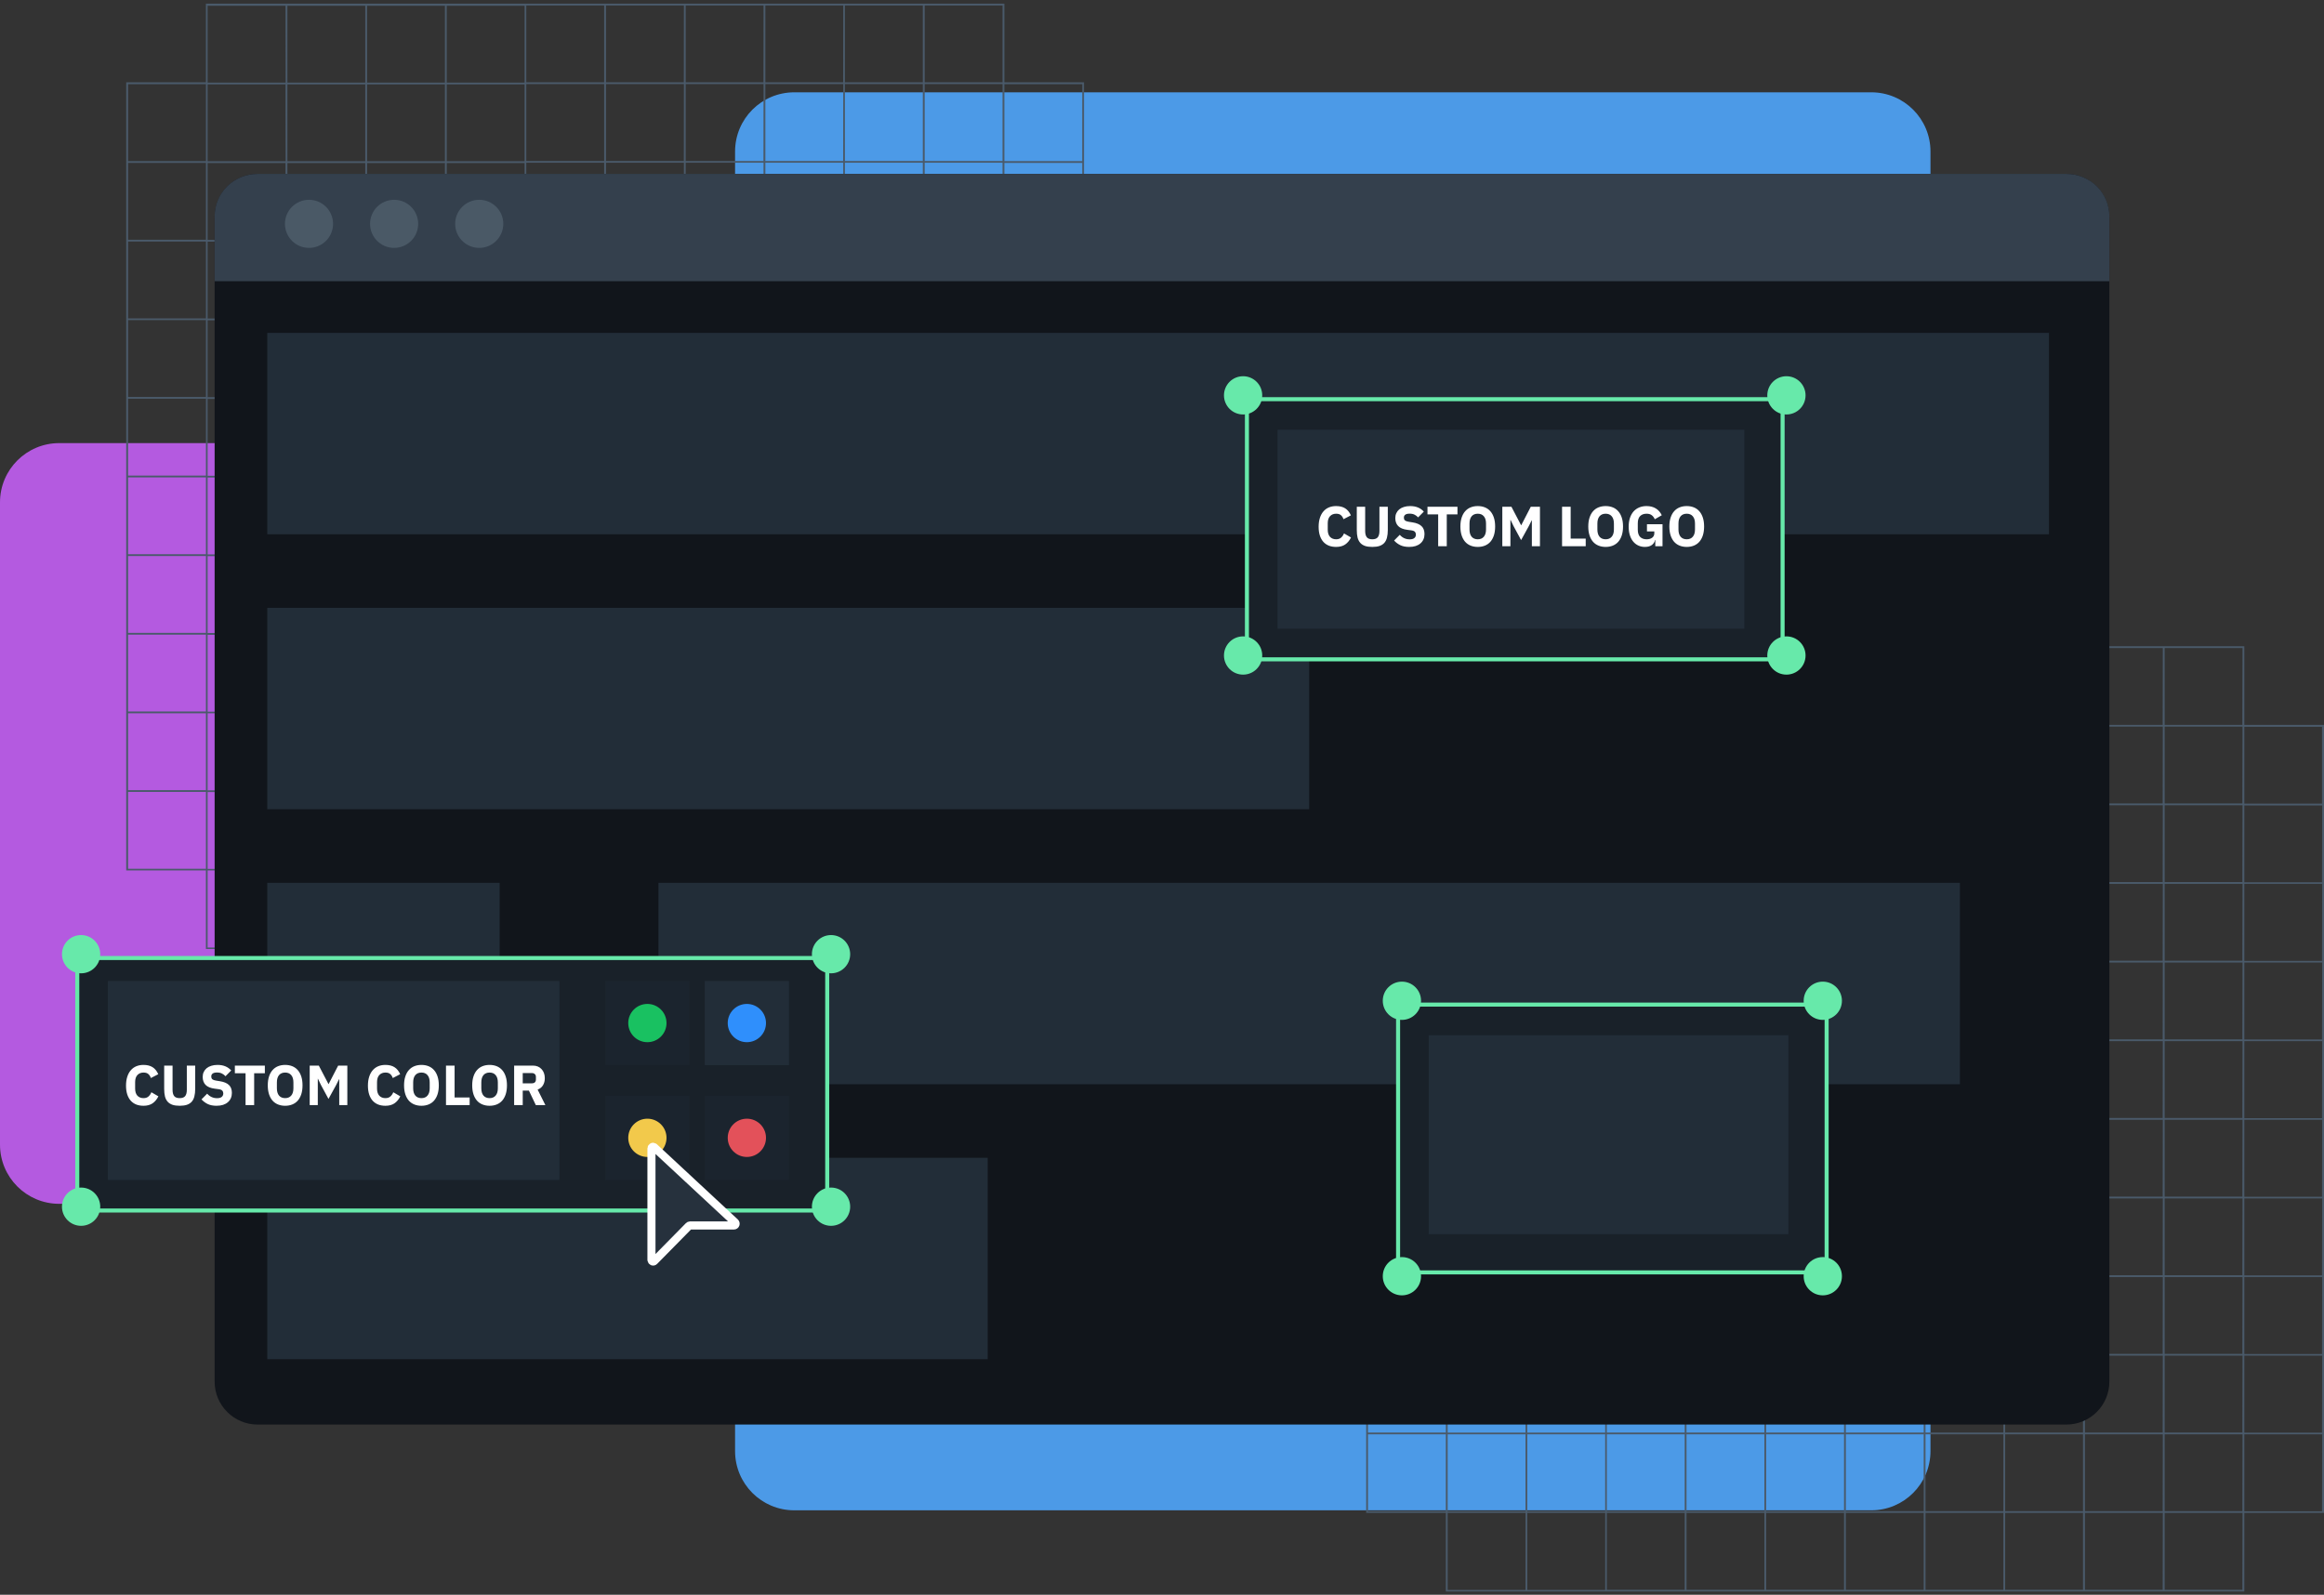 <?xml version="1.0" encoding="UTF-8"?>
<svg xmlns="http://www.w3.org/2000/svg" width="628" height="431" viewBox="0 0 628 431" fill="none">
  <rect x="0" y="0" width="628" height="431" fill="#333333" stroke="none"/>
  <g clip-path="url(#clip0_3972_85412)">
    <path d="M266.85 309.339L266.85 135.754C266.85 126.918 259.686 119.754 250.85 119.754L16 119.754C7.163 119.754 -0 126.918 -0 135.754L-0 309.339C-0 318.176 7.163 325.339 16 325.339L250.85 325.339C259.686 325.339 266.85 318.176 266.85 309.339Z" fill="#B45AE0"></path>
    <path d="M505.662 24.946H214.633C205.796 24.946 198.633 32.109 198.633 40.946V392.172C198.633 401.008 205.796 408.172 214.633 408.172H505.662C514.498 408.172 521.662 401.008 521.662 392.172V40.946C521.662 32.109 514.498 24.946 505.662 24.946Z" fill="#4C9AE7"></path>
    <path d="M606.469 174.644H390.697V195.897H369.176V408.874H390.697V430.128H606.469V408.874H628V195.897H606.469V174.644ZM390.697 408.395H369.661V387.63H390.697V408.395ZM390.697 387.141H369.661V366.366H390.697V387.141ZM390.697 365.897H369.661V345.133H390.697V365.897ZM390.697 344.644H369.661V323.879H390.697V344.644ZM390.697 323.39H369.661V302.625H390.697V323.39ZM390.697 302.146H369.661V281.381H390.697V302.146ZM390.697 280.892H369.661V260.128H390.697V280.892ZM390.697 259.649H369.661V238.874H390.697V259.649ZM390.697 238.395H369.661V217.63H390.697V238.395ZM390.697 217.141H369.661V196.376H390.697V217.141ZM412.229 429.679H391.193V408.874H412.229V429.679ZM412.229 408.425H391.193V387.63H412.229V408.425ZM412.229 387.171H391.193V366.366H412.229V387.171ZM412.229 365.927H391.193V345.133H412.229V365.927ZM412.229 344.674H391.193V323.879H412.229V344.674ZM412.229 323.42H391.193V302.625H412.229V323.42ZM412.229 302.176H391.193V281.381H412.229V302.176ZM412.229 280.922H391.193V260.128H412.229V280.922ZM412.229 259.679H391.193V238.874H412.229V259.679ZM412.229 238.425H391.193V217.66H412.229V238.425ZM412.229 217.171H391.193V196.406H412.229V217.171ZM412.229 195.927H391.193V175.162H412.229V195.927ZM433.761 429.679H412.714V408.874H433.761V429.679ZM433.761 408.425H412.714V387.63H433.761V408.425ZM433.761 387.171H412.714V366.366H433.761V387.171ZM433.761 365.927H412.714V345.133H433.761V365.927ZM433.761 344.674H412.714V323.879H433.761V344.674ZM433.761 323.42H412.714V302.625H433.761V323.42ZM433.761 302.176H412.714V281.381H433.761V302.176ZM433.761 280.922H412.714V260.128H433.761V280.922ZM433.761 259.679H412.714V238.874H433.761V259.679ZM433.761 238.425H412.714V217.66H433.761V238.425ZM433.761 217.171H412.714V196.406H433.761V217.171ZM433.761 195.927H412.714V175.162H433.761V195.927ZM455.242 429.649H434.205V408.874H455.242V429.649ZM455.242 408.395H434.205V387.63H455.242V408.395ZM455.242 387.141H434.205V366.366H455.242V387.141ZM455.242 365.897H434.205V345.133H455.242V365.897ZM455.242 344.644H434.205V323.879H455.242V344.644ZM455.242 323.39H434.205V302.625H455.242V323.39ZM455.242 302.146H434.205V281.381H455.242V302.146ZM455.242 280.892H434.205V260.128H455.242V280.892ZM455.242 259.649H434.205V238.874H455.242V259.649ZM455.242 238.395H434.205V217.63H455.242V238.395ZM455.242 217.141H434.205V196.376H455.242V217.141ZM455.242 195.897H434.205V175.132H455.242V195.897ZM476.773 429.649H455.737V408.874H476.773V429.649ZM476.773 408.395H455.737V387.63H476.773V408.395ZM476.773 387.141H455.737V366.366H476.773V387.141ZM476.773 365.897H455.737V345.133H476.773V365.897ZM476.773 344.644H455.737V323.879H476.773V344.644ZM476.773 323.39H455.737V302.625H476.773V323.39ZM476.773 302.146H455.737V281.381H476.773V302.146ZM476.773 280.892H455.737V260.128H476.773V280.892ZM476.773 259.649H455.737V238.874H476.773V259.649ZM476.773 238.395H455.737V217.63H476.773V238.395ZM476.773 217.141H455.737V196.376H476.773V217.141ZM476.773 195.897H455.737V175.132H476.773V195.897ZM498.305 429.649H477.258V408.874H498.305V429.649ZM498.305 408.395H477.258V387.63H498.305V408.395ZM498.305 387.141H477.258V366.366H498.305V387.141ZM498.305 365.897H477.258V345.133H498.305V365.897ZM498.305 344.644H477.258V323.879H498.305V344.644ZM498.305 323.39H477.258V302.625H498.305V323.39ZM498.305 302.146H477.258V281.381H498.305V302.146ZM498.305 280.892H477.258V260.128H498.305V280.892ZM498.305 259.649H477.258V238.874H498.305V259.649ZM498.305 238.395H477.258V217.63H498.305V238.395ZM498.305 217.141H477.258V196.376H498.305V217.141ZM498.305 195.897H477.258V175.132H498.305V195.897ZM519.827 429.649H498.79V408.874H519.827V429.649ZM519.827 408.395H498.79V387.63H519.827V408.395ZM519.827 387.141H498.79V366.366H519.827V387.141ZM519.827 365.897H498.79V345.133H519.827V365.897ZM519.827 344.644H498.79V323.879H519.827V344.644ZM519.827 323.39H498.79V302.625H519.827V323.39ZM519.827 302.146H498.79V281.381H519.827V302.146ZM519.827 280.892H498.79V260.128H519.827V280.892ZM519.827 259.649H498.79V238.874H519.827V259.649ZM519.827 238.395H498.79V217.63H519.827V238.395ZM519.827 217.141H498.79V196.376H519.827V217.141ZM519.827 195.897H498.79V175.132H519.827V195.897ZM541.358 429.649H520.322V408.874H541.358V429.649ZM541.358 408.395H520.322V387.63H541.358V408.395ZM541.358 387.141H520.322V366.366H541.358V387.141ZM541.358 365.897H520.322V345.133H541.358V365.897ZM541.358 344.644H520.322V323.879H541.358V344.644ZM541.358 323.39H520.322V302.625H541.358V323.39ZM541.358 302.146H520.322V281.381H541.358V302.146ZM541.358 280.892H520.322V260.128H541.358V280.892ZM541.358 259.649H520.322V238.874H541.358V259.649ZM541.358 238.395H520.322V217.63H541.358V238.395ZM541.358 217.141H520.322V196.376H541.358V217.141ZM541.358 195.897H520.322V175.132H541.358V195.897ZM562.88 429.649H541.843V408.874H562.88V429.649ZM562.88 408.395H541.843V387.63H562.88V408.395ZM562.88 387.141H541.843V366.366H562.88V387.141ZM562.88 365.897H541.843V345.133H562.88V365.897ZM562.88 344.644H541.843V323.879H562.88V344.644ZM562.88 323.39H541.843V302.625H562.88V323.39ZM562.88 302.146H541.843V281.381H562.88V302.146ZM562.88 280.892H541.843V260.128H562.88V280.892ZM562.88 259.649H541.843V238.874H562.88V259.649ZM562.88 238.395H541.843V217.63H562.88V238.395ZM562.88 217.141H541.843V196.376H562.88V217.141ZM562.88 195.897H541.843V175.132H562.88V195.897ZM584.411 429.649H563.405V408.874H584.442L584.411 429.649ZM584.411 408.395H563.405V387.63H584.442L584.411 408.395ZM584.411 387.141H563.405V366.366H584.442L584.411 387.141ZM584.411 365.897H563.405V345.133H584.442L584.411 365.897ZM584.411 344.644H563.405V323.879H584.442L584.411 344.644ZM584.411 323.39H563.405V302.625H584.442L584.411 323.39ZM584.411 302.146H563.405V281.381H584.442L584.411 302.146ZM584.411 280.892H563.405V260.128H584.442L584.411 280.892ZM584.411 259.649H563.405V238.874H584.442L584.411 259.649ZM584.411 238.395H563.405V217.63H584.442L584.411 238.395ZM584.411 217.141H563.405V196.376H584.442L584.411 217.141ZM584.411 195.897H563.405V175.132H584.442L584.411 195.897ZM605.943 429.649H584.937V408.874H605.983L605.943 429.649ZM605.943 408.395H584.937V387.63H605.983L605.943 408.395ZM605.943 387.141H584.937V366.366H605.983L605.943 387.141ZM605.943 365.897H584.937V345.133H605.983L605.943 365.897ZM605.943 344.644H584.937V323.879H605.983L605.943 344.644ZM605.943 323.39H584.937V302.625H605.983L605.943 323.39ZM605.943 302.146H584.937V281.381H605.983L605.943 302.146ZM605.943 280.892H584.937V260.128H605.983L605.943 280.892ZM605.943 259.649H584.937V238.874H605.983L605.943 259.649ZM605.943 238.395H584.937V217.63H605.983L605.943 238.395ZM605.943 217.141H584.937V196.376H605.983L605.943 217.141ZM605.943 195.897H584.937V175.132H605.983L605.943 195.897ZM627.464 408.435H606.469V387.63H627.505L627.464 408.435ZM627.464 387.181H606.469V366.366H627.505L627.464 387.181ZM627.464 365.937H606.469V345.133H627.505L627.464 365.937ZM627.464 344.684H606.469V323.879H627.505L627.464 344.684ZM627.464 323.43H606.469V302.625H627.505L627.464 323.43ZM627.464 302.186H606.469V281.381H627.505L627.464 302.186ZM627.464 280.932H606.469V260.128H627.505L627.464 280.932ZM627.464 259.688H606.469V238.874H627.505L627.464 259.688ZM627.464 238.435H606.469V217.67H627.505L627.464 238.435ZM627.464 196.416V217.181H606.469V196.416H627.464Z" fill="#4A5A6A"></path>
    <path d="M271.412 22.248V0.994H55.639V22.248H34.108V235.234H55.639V256.478H271.412V235.234H292.933V22.248H271.412ZM55.649 234.785H34.614V214.021H55.649V234.785ZM55.649 213.542H34.614V192.777H55.649V213.542ZM55.649 192.288H34.614V171.523H55.649V192.288ZM55.649 171.034H34.614V150.269H55.649V171.034ZM55.649 149.79H34.614V129.016H55.649V149.79ZM55.649 128.537H34.614V107.772H55.649V128.537ZM55.649 107.283H34.614V86.518H55.649V107.283ZM55.649 86.039H34.614V65.274H55.649V86.039ZM55.649 64.785H34.614V44.02H55.649V64.785ZM55.649 43.542H34.614V22.767H55.649V43.542ZM77.18 256.079H56.104V235.234H77.149L77.18 256.079ZM77.18 234.825H56.104V214.06H77.149L77.18 234.825ZM77.18 213.582H56.104V192.777H77.149L77.18 213.582ZM77.18 192.328H56.104V171.563H77.149L77.18 192.328ZM77.18 171.074H56.104V150.309H77.149L77.18 171.074ZM77.18 149.83H56.104V129.055H77.149L77.18 149.83ZM77.18 128.577H56.104V107.812H77.149L77.18 128.577ZM77.18 107.323H56.104V86.558H77.149L77.18 107.323ZM77.18 86.079H56.104V65.314H77.149L77.18 86.079ZM77.18 64.825H56.104V44.06H77.149L77.18 64.825ZM77.18 43.581H56.104V22.807H77.149L77.18 43.581ZM77.18 22.328H56.104V1.563H77.149L77.18 22.328ZM98.701 256.079H77.665V235.234H98.701V256.079ZM98.701 234.825H77.665V214.06H98.701V234.825ZM98.701 213.582H77.665V192.777H98.701V213.582ZM98.701 192.328H77.665V171.563H98.701V192.328ZM98.701 171.074H77.665V150.309H98.701V171.074ZM98.701 149.83H77.665V129.055H98.701V149.83ZM98.701 128.577H77.665V107.812H98.701V128.577ZM98.701 107.323H77.665V86.558H98.701V107.323ZM98.701 86.079H77.665V65.314H98.701V86.079ZM98.701 64.825H77.665V44.06H98.701V64.825ZM98.701 43.581H77.665V22.807H98.701V43.581ZM98.701 22.328H77.665V1.563H98.701V22.328ZM120.231 256.079H99.196V235.234H120.231V256.079ZM120.231 234.825H99.196V214.06H120.231V234.825ZM120.231 213.582H99.196V192.777H120.231V213.582ZM120.231 192.328H99.196V171.563H120.231V192.328ZM120.231 171.074H99.196V150.309H120.231V171.074ZM120.231 149.83H99.196V129.055H120.231V149.83ZM120.231 128.577H99.196V107.812H120.231V128.577ZM120.231 107.323H99.196V86.558H120.231V107.323ZM120.231 86.079H99.196V65.314H120.231V86.079ZM120.231 64.825H99.196V44.06H120.231V64.825ZM120.231 43.581H99.196V22.807H120.231V43.581ZM120.231 22.328H99.196V1.563H120.231V22.328ZM141.752 256.079H120.716V235.234H141.752V256.079ZM141.752 234.825H120.716V214.06H141.752V234.825ZM141.752 213.582H120.716V192.777H141.752V213.582ZM141.752 192.328H120.716V171.563H141.752V192.328ZM141.752 171.074H120.716V150.309H141.752V171.074ZM141.752 149.83H120.716V129.055H141.752V149.83ZM141.752 128.577H120.716V107.812H141.752V128.577ZM141.752 107.323H120.716V86.558H141.752V107.323ZM141.752 86.079H120.716V65.314H141.752V86.079ZM141.752 64.825H120.716V44.06H141.752V64.825ZM141.752 43.581H120.716V22.807H141.752V43.581ZM141.752 22.328H120.716V1.563H141.752V22.328ZM163.253 255.999H142.217V235.234H163.253V255.999ZM163.253 234.745H142.217V213.981H163.253V234.745ZM163.253 213.502H142.217V192.777H163.253V213.502ZM163.253 192.248H142.217V171.483H163.253V192.248ZM163.253 170.994H142.217V150.229H163.253V170.994ZM163.253 149.75H142.217V128.976H163.253V149.75ZM163.253 128.497H142.217V107.732H163.253V128.497ZM163.253 107.243H142.217V86.478H163.253V107.243ZM163.253 85.999H142.217V65.234H163.253V85.999ZM163.253 64.745H142.217V43.981H163.253V64.745ZM163.253 43.502H142.217V22.727H163.253V43.502ZM163.253 22.248H142.217V1.483H163.253V22.248ZM184.783 255.999H163.758V235.234H184.803L184.783 255.999ZM184.783 234.745H163.758V213.981H184.803L184.783 234.745ZM184.783 213.502H163.758V192.777H184.803L184.783 213.502ZM184.783 192.248H163.758V171.483H184.803L184.783 192.248ZM184.783 170.994H163.758V150.229H184.803L184.783 170.994ZM184.783 149.75H163.758V128.976H184.803L184.783 149.75ZM184.783 128.497H163.758V107.732H184.803L184.783 128.497ZM184.783 107.243H163.758V86.478H184.803L184.783 107.243ZM184.783 85.999H163.758V65.234H184.803L184.783 85.999ZM184.783 64.745H163.758V43.981H184.803L184.783 64.745ZM184.783 43.502H163.758V22.727H184.803L184.783 43.502ZM184.783 22.248H163.758V1.483H184.803L184.783 22.248ZM206.304 255.999H185.289V235.234H206.324L206.304 255.999ZM206.304 234.745H185.289V213.981H206.324L206.304 234.745ZM206.304 213.502H185.289V192.777H206.324L206.304 213.502ZM206.304 192.248H185.289V171.483H206.324L206.304 192.248ZM206.304 170.994H185.289V150.229H206.324L206.304 170.994ZM206.304 149.75H185.289V128.976H206.324L206.304 149.75ZM206.304 128.497H185.289V107.732H206.324L206.304 128.497ZM206.304 107.243H185.289V86.478H206.324L206.304 107.243ZM206.304 85.999H185.289V65.234H206.324L206.304 85.999ZM206.304 64.745H185.289V43.981H206.324L206.304 64.745ZM206.304 43.502H185.289V22.727H206.324L206.304 43.502ZM206.304 22.248H185.289V1.483H206.324L206.304 22.248ZM227.835 255.999H206.82V235.234H227.855L227.835 255.999ZM227.835 234.745H206.82V213.981H227.855L227.835 234.745ZM227.835 213.502H206.82V192.777H227.855L227.835 213.502ZM227.835 192.248H206.82V171.483H227.855L227.835 192.248ZM227.835 170.994H206.82V150.229H227.855L227.835 170.994ZM227.835 149.75H206.82V128.976H227.855L227.835 149.75ZM227.835 128.497H206.82V107.732H227.855L227.835 128.497ZM227.835 107.243H206.82V86.478H227.855L227.835 107.243ZM227.835 85.999H206.82V65.234H227.855L227.835 85.999ZM227.835 64.745H206.82V43.981H227.855L227.835 64.745ZM227.835 43.502H206.82V22.727H227.855L227.835 43.502ZM227.835 22.248H206.82V1.483H227.855L227.835 22.248ZM249.366 255.999H228.32V235.234H249.366V255.999ZM249.366 234.745H228.32V213.981H249.366V234.745ZM249.366 213.502H228.32V192.777H249.366V213.502ZM249.366 192.248H228.32V171.483H249.366V192.248ZM249.366 170.994H228.32V150.229H249.366V170.994ZM249.366 149.75H228.32V128.976H249.366V149.75ZM249.366 128.497H228.32V107.732H249.366V128.497ZM249.366 107.243H228.32V86.478H249.366V107.243ZM249.366 85.999H228.32V65.234H249.366V85.999ZM249.366 64.745H228.32V43.981H249.366V64.745ZM249.366 43.502H228.32V22.727H249.366V43.502ZM249.366 22.248H228.32V1.483H249.366V22.248ZM270.907 255.999H249.871V235.234H270.907V255.999ZM270.907 234.745H249.871V213.981H270.907V234.745ZM270.907 213.502H249.871V192.777H270.907V213.502ZM270.907 192.248H249.871V171.483H270.907V192.248ZM270.907 170.994H249.871V150.229H270.907V170.994ZM270.907 149.75H249.871V128.976H270.907V149.75ZM270.907 128.497H249.871V107.732H270.907V128.497ZM270.907 107.243H249.871V86.478H270.907V107.243ZM270.907 85.999H249.871V65.234H270.907V85.999ZM270.907 64.745H249.871V43.981H270.907V64.745ZM270.907 43.502H249.871V22.727H270.907V43.502ZM270.907 22.248H249.871V1.483H270.907V22.248ZM292.437 234.785H271.412V214.021H292.447L292.437 234.785ZM292.437 213.542H271.412V192.777H292.447L292.437 213.542ZM292.437 192.288H271.412V171.523H292.447L292.437 192.288ZM292.437 171.034H271.412V150.269H292.447L292.437 171.034ZM292.437 149.79H271.412V129.016H292.447L292.437 149.79ZM292.437 128.537H271.412V107.772H292.447L292.437 128.537ZM292.437 107.283H271.412V86.518H292.447L292.437 107.283ZM292.437 86.039H271.412V65.274H292.447L292.437 86.039ZM292.437 64.785H271.412V44.02H292.447L292.437 64.785ZM292.437 43.542H271.412V22.767H292.447L292.437 43.542Z" fill="#4A5A6A"></path>
    <path d="M558.389 46.994H69.611C63.198 46.994 58 52.188 58 58.595V373.393C58 379.8 63.198 384.994 69.611 384.994H558.389C564.802 384.994 570 379.8 570 373.393V58.595C570 52.188 564.802 46.994 558.389 46.994Z" fill="#11151B"></path>
    <path d="M72.22 89.967H553.687V144.394H72.22V89.967Z" fill="#222D38"></path>
    <path d="M72.22 164.281H353.773V218.707H72.22V164.281Z" fill="#222D38"></path>
    <path d="M72.219 238.594H135.02V293.02H72.219V238.594Z" fill="#222D38"></path>
    <path d="M177.933 238.594H529.613V293.02H177.933V238.594Z" fill="#222D38"></path>
    <path d="M72.219 312.907H266.899V367.334H72.219V312.907Z" fill="#222D38"></path>
    <path d="M69.581 46.994H558.389C561.468 46.994 564.422 48.199 566.599 50.342C568.777 52.486 570 55.393 570 58.425V75.994H58V58.435C57.997 55.407 59.215 52.501 61.387 50.356C63.558 48.211 66.505 47.002 69.581 46.994Z" fill="#34404D"></path>
    <path d="M83.5 66.994C87.09 66.994 90 64.084 90 60.494C90 56.904 87.09 53.994 83.5 53.994C79.91 53.994 77 56.904 77 60.494C77 64.084 79.91 66.994 83.5 66.994Z" fill="#4A5966"></path>
    <path d="M106.5 66.994C110.09 66.994 113 64.084 113 60.494C113 56.904 110.09 53.994 106.5 53.994C102.91 53.994 100 56.904 100 60.494C100 64.084 102.91 66.994 106.5 66.994Z" fill="#4A5966"></path>
    <path d="M129.499 66.994C133.089 66.994 135.999 64.084 135.999 60.494C135.999 56.904 133.089 53.994 129.499 53.994C125.909 53.994 122.999 56.904 122.999 60.494C122.999 64.084 125.909 66.994 129.499 66.994Z" fill="#4A5966"></path>
    <path d="M493.597 271.497H377.797V343.872H493.597V271.497Z" fill="#192129" stroke="#67E9AA" stroke-width="1.092" stroke-miterlimit="10"></path>
    <path d="M483.257 279.768H386.067V333.533H483.257V279.768Z" fill="#222D38"></path>
    <path d="M378.83 275.632C381.685 275.632 383.999 273.318 383.999 270.463C383.999 267.608 381.685 265.293 378.83 265.293C375.975 265.293 373.66 267.608 373.66 270.463C373.66 273.318 375.975 275.632 378.83 275.632Z" fill="#67E9AA"></path>
    <path d="M492.563 275.632C495.418 275.632 497.733 273.318 497.733 270.463C497.733 267.608 495.418 265.293 492.563 265.293C489.708 265.293 487.394 267.608 487.394 270.463C487.394 273.318 489.708 275.632 492.563 275.632Z" fill="#67E9AA"></path>
    <path d="M492.563 350.076C495.418 350.076 497.733 347.761 497.733 344.906C497.733 342.051 495.418 339.736 492.563 339.736C489.708 339.736 487.394 342.051 487.394 344.906C487.394 347.761 489.708 350.076 492.563 350.076Z" fill="#67E9AA"></path>
    <path d="M378.83 350.076C381.685 350.076 383.999 347.761 383.999 344.906C383.999 342.051 381.685 339.736 378.83 339.736C375.975 339.736 373.66 342.051 373.66 344.906C373.66 347.761 375.975 350.076 378.83 350.076Z" fill="#67E9AA"></path>
    <path d="M481.7 107.88H336.949V178.188H481.7V107.88Z" fill="#192129" stroke="#67E9AA" stroke-width="1.092" stroke-miterlimit="10"></path>
    <path d="M471.362 116.151H345.222V169.916H471.362V116.151Z" fill="#222D38"></path>
    <path d="M335.916 112.016C338.771 112.016 341.085 109.701 341.085 106.846C341.085 103.991 338.771 101.676 335.916 101.676C333.061 101.676 330.746 103.991 330.746 106.846C330.746 109.701 333.061 112.016 335.916 112.016Z" fill="#67E9AA"></path>
    <path d="M482.735 112.016C485.59 112.016 487.905 109.701 487.905 106.846C487.905 103.991 485.59 101.676 482.735 101.676C479.88 101.676 477.565 103.991 477.565 106.846C477.565 109.701 479.88 112.016 482.735 112.016Z" fill="#67E9AA"></path>
    <path d="M482.735 182.323C485.59 182.323 487.905 180.008 487.905 177.153C487.905 174.298 485.59 171.983 482.735 171.983C479.88 171.983 477.565 174.298 477.565 177.153C477.565 180.008 479.88 182.323 482.735 182.323Z" fill="#67E9AA"></path>
    <path d="M335.916 182.323C338.771 182.323 341.085 180.008 341.085 177.153C341.085 174.298 338.771 171.983 335.916 171.983C333.061 171.983 330.746 174.298 330.746 177.153C330.746 180.008 333.061 182.323 335.916 182.323Z" fill="#67E9AA"></path>
    <path d="M361.051 147.81C360.327 147.81 359.674 147.698 359.093 147.474C358.512 147.24 358.018 146.898 357.61 146.449C357.202 145.991 356.886 145.425 356.662 144.752C356.437 144.069 356.325 143.274 356.325 142.366C356.325 141.469 356.437 140.674 356.662 139.981C356.886 139.277 357.202 138.691 357.61 138.222C358.018 137.743 358.512 137.381 359.093 137.136C359.674 136.891 360.327 136.769 361.051 136.769C362.04 136.769 362.855 136.973 363.498 137.381C364.14 137.778 364.655 138.41 365.042 139.277L363.039 140.317C362.896 139.868 362.672 139.512 362.366 139.246C362.07 138.971 361.632 138.834 361.051 138.834C360.368 138.834 359.817 139.058 359.399 139.506C358.991 139.945 358.787 140.587 358.787 141.433V143.146C358.787 143.992 358.991 144.64 359.399 145.088C359.817 145.527 360.368 145.746 361.051 145.746C361.622 145.746 362.075 145.593 362.412 145.287C362.758 144.971 363.013 144.594 363.176 144.155L365.073 145.257C364.675 146.072 364.15 146.704 363.498 147.153C362.855 147.591 362.04 147.81 361.051 147.81ZM368.901 136.953V143.498C368.901 144.252 369.049 144.818 369.345 145.195C369.641 145.562 370.135 145.746 370.828 145.746C371.522 145.746 372.016 145.562 372.312 145.195C372.607 144.818 372.755 144.252 372.755 143.498V136.953H375.019V143.253C375.019 144.038 374.942 144.721 374.789 145.302C374.647 145.873 374.407 146.347 374.07 146.725C373.734 147.092 373.301 147.367 372.771 147.55C372.24 147.724 371.593 147.81 370.828 147.81C370.064 147.81 369.416 147.724 368.886 147.55C368.356 147.367 367.923 147.092 367.586 146.725C367.25 146.347 367.005 145.873 366.852 145.302C366.71 144.721 366.638 144.038 366.638 143.253V136.953H368.901ZM380.774 147.81C379.836 147.81 379.041 147.652 378.388 147.336C377.736 147.01 377.18 146.592 376.721 146.082L378.251 144.538C378.974 145.353 379.866 145.761 380.927 145.761C381.498 145.761 381.921 145.644 382.196 145.409C382.471 145.175 382.609 144.864 382.609 144.477C382.609 144.181 382.527 143.936 382.364 143.743C382.201 143.539 381.87 143.401 381.37 143.33L380.315 143.192C379.183 143.049 378.352 142.708 377.822 142.167C377.302 141.627 377.042 140.908 377.042 140.011C377.042 139.532 377.134 139.094 377.318 138.696C377.501 138.298 377.761 137.957 378.098 137.671C378.444 137.386 378.862 137.167 379.352 137.014C379.851 136.851 380.417 136.769 381.049 136.769C381.855 136.769 382.563 136.896 383.175 137.151C383.787 137.406 384.312 137.778 384.75 138.268L383.205 139.828C382.951 139.532 382.64 139.292 382.273 139.109C381.916 138.915 381.462 138.818 380.911 138.818C380.392 138.818 380.004 138.91 379.749 139.094C379.494 139.277 379.367 139.532 379.367 139.858C379.367 140.225 379.464 140.49 379.657 140.653C379.861 140.817 380.188 140.934 380.636 141.005L381.691 141.173C382.793 141.347 383.608 141.688 384.138 142.198C384.668 142.698 384.934 143.411 384.934 144.339C384.934 144.849 384.842 145.318 384.658 145.746C384.475 146.174 384.205 146.541 383.848 146.847C383.501 147.153 383.068 147.392 382.548 147.566C382.028 147.729 381.437 147.81 380.774 147.81ZM390.953 139.017V147.627H388.628V139.017H385.738V136.953H393.843V139.017H390.953ZM399.327 147.81C398.623 147.81 397.981 147.693 397.4 147.459C396.819 147.224 396.324 146.878 395.917 146.419C395.509 145.95 395.193 145.374 394.968 144.691C394.744 143.997 394.632 143.197 394.632 142.29C394.632 141.382 394.744 140.587 394.968 139.904C395.193 139.211 395.509 138.635 395.917 138.176C396.324 137.707 396.819 137.355 397.4 137.121C397.981 136.886 398.623 136.769 399.327 136.769C400.03 136.769 400.673 136.886 401.254 137.121C401.835 137.355 402.329 137.707 402.737 138.176C403.145 138.635 403.461 139.211 403.685 139.904C403.91 140.587 404.022 141.382 404.022 142.29C404.022 143.197 403.91 143.997 403.685 144.691C403.461 145.374 403.145 145.95 402.737 146.419C402.329 146.878 401.835 147.224 401.254 147.459C400.673 147.693 400.03 147.81 399.327 147.81ZM399.327 145.746C400.03 145.746 400.576 145.517 400.963 145.058C401.361 144.599 401.56 143.941 401.56 143.085V141.495C401.56 140.638 401.361 139.981 400.963 139.522C400.576 139.063 400.03 138.834 399.327 138.834C398.623 138.834 398.073 139.063 397.675 139.522C397.288 139.981 397.094 140.638 397.094 141.495V143.085C397.094 143.941 397.288 144.599 397.675 145.058C398.073 145.517 398.623 145.746 399.327 145.746ZM413.945 140.623H413.899L413.119 142.183L411.039 145.96L409.005 142.198L408.195 140.516H408.149V147.627H405.962V136.953H408.424L411.039 141.953H411.07L413.654 136.953H416.132V147.627H413.945V140.623ZM422.106 147.627V136.953H424.43V145.562H428.498V147.627H422.106ZM433.885 147.81C433.182 147.81 432.539 147.693 431.958 147.459C431.377 147.224 430.882 146.878 430.475 146.419C430.067 145.95 429.751 145.374 429.527 144.691C429.302 143.997 429.19 143.197 429.19 142.29C429.19 141.382 429.302 140.587 429.527 139.904C429.751 139.211 430.067 138.635 430.475 138.176C430.882 137.707 431.377 137.355 431.958 137.121C432.539 136.886 433.182 136.769 433.885 136.769C434.588 136.769 435.231 136.886 435.812 137.121C436.393 137.355 436.887 137.707 437.295 138.176C437.703 138.635 438.019 139.211 438.243 139.904C438.468 140.587 438.58 141.382 438.58 142.29C438.58 143.197 438.468 143.997 438.243 144.691C438.019 145.374 437.703 145.95 437.295 146.419C436.887 146.878 436.393 147.224 435.812 147.459C435.231 147.693 434.588 147.81 433.885 147.81ZM433.885 145.746C434.588 145.746 435.134 145.517 435.521 145.058C435.919 144.599 436.118 143.941 436.118 143.085V141.495C436.118 140.638 435.919 139.981 435.521 139.522C435.134 139.063 434.588 138.834 433.885 138.834C433.182 138.834 432.631 139.063 432.233 139.522C431.846 139.981 431.652 140.638 431.652 141.495V143.085C431.652 143.941 431.846 144.599 432.233 145.058C432.631 145.517 433.182 145.746 433.885 145.746ZM447.295 145.929H447.218C447.137 146.47 446.861 146.918 446.392 147.275C445.923 147.632 445.286 147.81 444.481 147.81C443.869 147.81 443.298 147.693 442.768 147.459C442.238 147.224 441.774 146.878 441.376 146.419C440.979 145.96 440.668 145.389 440.444 144.706C440.219 144.023 440.107 143.233 440.107 142.336C440.107 141.438 440.224 140.643 440.459 139.95C440.693 139.257 441.02 138.676 441.438 138.207C441.866 137.738 442.376 137.381 442.967 137.136C443.558 136.891 444.216 136.769 444.94 136.769C445.898 136.769 446.724 136.978 447.417 137.396C448.11 137.804 448.656 138.421 449.053 139.246L447.157 140.332C446.994 139.914 446.739 139.563 446.392 139.277C446.046 138.981 445.562 138.834 444.94 138.834C444.216 138.834 443.64 139.043 443.212 139.461C442.783 139.879 442.569 140.536 442.569 141.433V143.146C442.569 144.033 442.783 144.691 443.212 145.119C443.64 145.537 444.216 145.746 444.94 145.746C445.225 145.746 445.495 145.715 445.75 145.654C446.005 145.583 446.229 145.481 446.423 145.348C446.617 145.206 446.765 145.037 446.867 144.844C446.979 144.65 447.035 144.421 447.035 144.155V143.62H445.047V141.678H449.252V147.627H447.295V145.929ZM455.794 147.81C455.09 147.81 454.448 147.693 453.867 147.459C453.286 147.224 452.791 146.878 452.383 146.419C451.976 145.95 451.66 145.374 451.435 144.691C451.211 143.997 451.099 143.197 451.099 142.29C451.099 141.382 451.211 140.587 451.435 139.904C451.66 139.211 451.976 138.635 452.383 138.176C452.791 137.707 453.286 137.355 453.867 137.121C454.448 136.886 455.09 136.769 455.794 136.769C456.497 136.769 457.14 136.886 457.721 137.121C458.302 137.355 458.796 137.707 459.204 138.176C459.612 138.635 459.928 139.211 460.152 139.904C460.376 140.587 460.489 141.382 460.489 142.29C460.489 143.197 460.376 143.997 460.152 144.691C459.928 145.374 459.612 145.95 459.204 146.419C458.796 146.878 458.302 147.224 457.721 147.459C457.14 147.693 456.497 147.81 455.794 147.81ZM455.794 145.746C456.497 145.746 457.043 145.517 457.43 145.058C457.828 144.599 458.026 143.941 458.026 143.085V141.495C458.026 140.638 457.828 139.981 457.43 139.522C457.043 139.063 456.497 138.834 455.794 138.834C455.09 138.834 454.54 139.063 454.142 139.522C453.755 139.981 453.561 140.638 453.561 141.495V143.085C453.561 143.941 453.755 144.599 454.142 145.058C454.54 145.517 455.09 145.746 455.794 145.746Z" fill="white"></path>
    <path d="M223.533 258.911H20.882V327.151H223.533V258.911Z" fill="#192129" stroke="#67E9AA" stroke-width="1.092" stroke-miterlimit="10"></path>
    <path d="M151.157 265.114H29.153V318.879H151.157V265.114Z" fill="#222D38"></path>
    <path opacity="0.35" d="M186.31 265.114H163.563V287.861H186.31V265.114Z" fill="#222D38"></path>
    <path d="M213.194 265.114H190.447V287.861H213.194V265.114Z" fill="#222D38"></path>
    <path opacity="0.35" d="M186.31 296.132H163.563V318.879H186.31V296.132Z" fill="#222D38"></path>
    <path opacity="0.35" d="M213.194 296.132H190.447V318.879H213.194V296.132Z" fill="#222D38"></path>
    <path d="M21.916 263.046C24.771 263.046 27.085 260.732 27.085 257.877C27.085 255.022 24.771 252.707 21.916 252.707C19.061 252.707 16.746 255.022 16.746 257.877C16.746 260.732 19.061 263.046 21.916 263.046Z" fill="#67E9AA"></path>
    <path d="M224.566 263.046C227.421 263.046 229.736 260.732 229.736 257.877C229.736 255.022 227.421 252.707 224.566 252.707C221.711 252.707 219.396 255.022 219.396 257.877C219.396 260.732 221.711 263.046 224.566 263.046Z" fill="#67E9AA"></path>
    <path d="M174.937 281.658C177.792 281.658 180.107 279.343 180.107 276.488C180.107 273.633 177.792 271.318 174.937 271.318C172.082 271.318 169.768 273.633 169.768 276.488C169.768 279.343 172.082 281.658 174.937 281.658Z" fill="#19C161"></path>
    <path d="M174.937 312.676C177.792 312.676 180.107 310.361 180.107 307.506C180.107 304.651 177.792 302.336 174.937 302.336C172.082 302.336 169.768 304.651 169.768 307.506C169.768 310.361 172.082 312.676 174.937 312.676Z" fill="#F2C94B"></path>
    <path d="M201.82 312.676C204.675 312.676 206.99 310.361 206.99 307.506C206.99 304.651 204.675 302.336 201.82 302.336C198.965 302.336 196.65 304.651 196.65 307.506C196.65 310.361 198.965 312.676 201.82 312.676Z" fill="#E3515A"></path>
    <path d="M201.82 281.658C204.675 281.658 206.99 279.343 206.99 276.488C206.99 273.633 204.675 271.318 201.82 271.318C198.965 271.318 196.65 273.633 196.65 276.488C196.65 279.343 198.965 281.658 201.82 281.658Z" fill="#2F8FFC"></path>
    <path d="M224.566 331.287C227.421 331.287 229.736 328.972 229.736 326.117C229.736 323.262 227.421 320.947 224.566 320.947C221.711 320.947 219.396 323.262 219.396 326.117C219.396 328.972 221.711 331.287 224.566 331.287Z" fill="#67E9AA"></path>
    <path d="M21.916 331.287C24.771 331.287 27.085 328.972 27.085 326.117C27.085 323.262 24.771 320.947 21.916 320.947C19.061 320.947 16.746 323.262 16.746 326.117C16.746 328.972 19.061 331.287 21.916 331.287Z" fill="#67E9AA"></path>
    <path d="M38.778 298.842C38.054 298.842 37.402 298.73 36.821 298.505C36.24 298.271 35.745 297.929 35.337 297.481C34.929 297.022 34.614 296.456 34.389 295.783C34.165 295.1 34.053 294.305 34.053 293.397C34.053 292.5 34.165 291.705 34.389 291.012C34.614 290.308 34.929 289.722 35.337 289.253C35.745 288.774 36.24 288.412 36.821 288.167C37.402 287.923 38.054 287.8 38.778 287.8C39.767 287.8 40.583 288.004 41.225 288.412C41.867 288.81 42.382 289.442 42.77 290.308L40.766 291.348C40.623 290.9 40.399 290.543 40.093 290.278C39.798 290.002 39.359 289.865 38.778 289.865C38.095 289.865 37.545 290.089 37.127 290.538C36.719 290.976 36.515 291.618 36.515 292.465V294.177C36.515 295.024 36.719 295.671 37.127 296.12C37.545 296.558 38.095 296.777 38.778 296.777C39.349 296.777 39.803 296.624 40.139 296.318C40.486 296.002 40.741 295.625 40.904 295.187L42.8 296.288C42.403 297.103 41.878 297.736 41.225 298.184C40.583 298.623 39.767 298.842 38.778 298.842ZM46.629 287.984V294.529C46.629 295.284 46.777 295.849 47.072 296.227C47.368 296.594 47.863 296.777 48.556 296.777C49.249 296.777 49.744 296.594 50.039 296.227C50.335 295.849 50.483 295.284 50.483 294.529V287.984H52.746V294.284C52.746 295.069 52.67 295.753 52.517 296.334C52.374 296.905 52.135 297.379 51.798 297.756C51.462 298.123 51.028 298.398 50.498 298.582C49.968 298.755 49.321 298.842 48.556 298.842C47.791 298.842 47.144 298.755 46.614 298.582C46.084 298.398 45.65 298.123 45.314 297.756C44.977 297.379 44.733 296.905 44.58 296.334C44.437 295.753 44.366 295.069 44.366 294.284V287.984H46.629ZM58.501 298.842C57.563 298.842 56.768 298.684 56.116 298.368C55.463 298.041 54.908 297.623 54.449 297.114L55.978 295.569C56.702 296.385 57.594 296.792 58.654 296.792C59.225 296.792 59.648 296.675 59.924 296.441C60.199 296.206 60.337 295.895 60.337 295.508C60.337 295.212 60.255 294.968 60.092 294.774C59.929 294.57 59.597 294.432 59.098 294.361L58.043 294.223C56.911 294.081 56.08 293.739 55.55 293.199C55.03 292.658 54.77 291.94 54.77 291.042C54.77 290.563 54.862 290.125 55.045 289.727C55.229 289.33 55.489 288.988 55.825 288.703C56.172 288.417 56.59 288.198 57.079 288.045C57.579 287.882 58.145 287.8 58.777 287.8C59.582 287.8 60.291 287.928 60.902 288.183C61.514 288.438 62.039 288.81 62.477 289.299L60.933 290.859C60.678 290.563 60.367 290.324 60 290.14C59.643 289.946 59.19 289.85 58.639 289.85C58.119 289.85 57.732 289.941 57.477 290.125C57.222 290.308 57.094 290.563 57.094 290.889C57.094 291.256 57.191 291.522 57.385 291.685C57.589 291.848 57.915 291.965 58.364 292.036L59.419 292.205C60.52 292.378 61.336 292.719 61.866 293.229C62.396 293.729 62.661 294.442 62.661 295.37C62.661 295.88 62.569 296.349 62.386 296.777C62.202 297.205 61.932 297.572 61.575 297.878C61.229 298.184 60.795 298.424 60.275 298.597C59.755 298.76 59.164 298.842 58.501 298.842ZM68.68 290.048V298.658H66.356V290.048H63.465V287.984H71.57V290.048H68.68ZM77.054 298.842C76.351 298.842 75.709 298.724 75.127 298.49C74.546 298.255 74.052 297.909 73.644 297.45C73.236 296.981 72.92 296.405 72.696 295.722C72.472 295.029 72.359 294.228 72.359 293.321C72.359 292.414 72.472 291.618 72.696 290.935C72.92 290.242 73.236 289.666 73.644 289.207C74.052 288.738 74.546 288.387 75.127 288.152C75.709 287.918 76.351 287.8 77.054 287.8C77.758 287.8 78.4 287.918 78.981 288.152C79.562 288.387 80.057 288.738 80.465 289.207C80.872 289.666 81.189 290.242 81.413 290.935C81.637 291.618 81.749 292.414 81.749 293.321C81.749 294.228 81.637 295.029 81.413 295.722C81.189 296.405 80.872 296.981 80.465 297.45C80.057 297.909 79.562 298.255 78.981 298.49C78.4 298.724 77.758 298.842 77.054 298.842ZM77.054 296.777C77.758 296.777 78.303 296.548 78.691 296.089C79.088 295.63 79.287 294.973 79.287 294.116V292.526C79.287 291.669 79.088 291.012 78.691 290.553C78.303 290.094 77.758 289.865 77.054 289.865C76.351 289.865 75.8 290.094 75.403 290.553C75.015 291.012 74.822 291.669 74.822 292.526V294.116C74.822 294.973 75.015 295.63 75.403 296.089C75.8 296.548 76.351 296.777 77.054 296.777ZM91.672 291.654H91.626L90.846 293.214L88.767 296.991L86.733 293.229L85.922 291.547H85.876V298.658H83.689V287.984H86.151L88.767 292.985H88.797L91.382 287.984H93.859V298.658H91.672V291.654ZM104.146 298.842C103.422 298.842 102.77 298.73 102.189 298.505C101.607 298.271 101.113 297.929 100.705 297.481C100.297 297.022 99.981 296.456 99.757 295.783C99.533 295.1 99.421 294.305 99.421 293.397C99.421 292.5 99.533 291.705 99.757 291.012C99.981 290.308 100.297 289.722 100.705 289.253C101.113 288.774 101.607 288.412 102.189 288.167C102.77 287.923 103.422 287.8 104.146 287.8C105.135 287.8 105.951 288.004 106.593 288.412C107.235 288.81 107.75 289.442 108.137 290.308L106.134 291.348C105.991 290.9 105.767 290.543 105.461 290.278C105.166 290.002 104.727 289.865 104.146 289.865C103.463 289.865 102.912 290.089 102.494 290.538C102.087 290.976 101.883 291.618 101.883 292.465V294.177C101.883 295.024 102.087 295.671 102.494 296.12C102.912 296.558 103.463 296.777 104.146 296.777C104.717 296.777 105.171 296.624 105.507 296.318C105.854 296.002 106.109 295.625 106.272 295.187L108.168 296.288C107.77 297.103 107.245 297.736 106.593 298.184C105.951 298.623 105.135 298.842 104.146 298.842ZM113.883 298.842C113.179 298.842 112.537 298.724 111.956 298.49C111.375 298.255 110.88 297.909 110.472 297.45C110.064 296.981 109.748 296.405 109.524 295.722C109.3 295.029 109.188 294.228 109.188 293.321C109.188 292.414 109.3 291.618 109.524 290.935C109.748 290.242 110.064 289.666 110.472 289.207C110.88 288.738 111.375 288.387 111.956 288.152C112.537 287.918 113.179 287.8 113.883 287.8C114.586 287.8 115.228 287.918 115.809 288.152C116.391 288.387 116.885 288.738 117.293 289.207C117.701 289.666 118.017 290.242 118.241 290.935C118.465 291.618 118.577 292.414 118.577 293.321C118.577 294.228 118.465 295.029 118.241 295.722C118.017 296.405 117.701 296.981 117.293 297.45C116.885 297.909 116.391 298.255 115.809 298.49C115.228 298.724 114.586 298.842 113.883 298.842ZM113.883 296.777C114.586 296.777 115.131 296.548 115.519 296.089C115.916 295.63 116.115 294.973 116.115 294.116V292.526C116.115 291.669 115.916 291.012 115.519 290.553C115.131 290.094 114.586 289.865 113.883 289.865C113.179 289.865 112.629 290.094 112.231 290.553C111.844 291.012 111.65 291.669 111.65 292.526V294.116C111.65 294.973 111.844 295.63 112.231 296.089C112.629 296.548 113.179 296.777 113.883 296.777ZM120.518 298.658V287.984H122.842V296.594H126.91V298.658H120.518ZM132.297 298.842C131.593 298.842 130.951 298.724 130.37 298.49C129.789 298.255 129.294 297.909 128.886 297.45C128.479 296.981 128.162 296.405 127.938 295.722C127.714 295.029 127.602 294.228 127.602 293.321C127.602 292.414 127.714 291.618 127.938 290.935C128.162 290.242 128.479 289.666 128.886 289.207C129.294 288.738 129.789 288.387 130.37 288.152C130.951 287.918 131.593 287.8 132.297 287.8C133 287.8 133.642 287.918 134.224 288.152C134.805 288.387 135.299 288.738 135.707 289.207C136.115 289.666 136.431 290.242 136.655 290.935C136.879 291.618 136.992 292.414 136.992 293.321C136.992 294.228 136.879 295.029 136.655 295.722C136.431 296.405 136.115 296.981 135.707 297.45C135.299 297.909 134.805 298.255 134.224 298.49C133.642 298.724 133 298.842 132.297 298.842ZM132.297 296.777C133 296.777 133.546 296.548 133.933 296.089C134.331 295.63 134.529 294.973 134.529 294.116V292.526C134.529 291.669 134.331 291.012 133.933 290.553C133.546 290.094 133 289.865 132.297 289.865C131.593 289.865 131.043 290.094 130.645 290.553C130.258 291.012 130.064 291.669 130.064 292.526V294.116C130.064 294.973 130.258 295.63 130.645 296.089C131.043 296.548 131.593 296.777 132.297 296.777ZM141.256 298.658H138.932V287.984H143.994C144.483 287.984 144.926 288.065 145.324 288.229C145.722 288.392 146.058 288.626 146.333 288.932C146.619 289.228 146.838 289.584 146.991 290.002C147.144 290.42 147.22 290.884 147.22 291.394C147.22 292.118 147.057 292.75 146.731 293.29C146.415 293.831 145.931 294.223 145.278 294.468L147.373 298.658H144.789L142.923 294.743H141.256V298.658ZM143.703 292.786C144.05 292.786 144.32 292.699 144.514 292.526C144.717 292.342 144.819 292.077 144.819 291.731V291.058C144.819 290.711 144.717 290.451 144.514 290.278C144.32 290.094 144.05 290.002 143.703 290.002H141.256V292.786H143.703Z" fill="white"></path>
    <path d="M176.038 310.384V340.478C176.041 340.57 176.068 340.658 176.117 340.734C176.165 340.81 176.233 340.869 176.311 340.905C176.39 340.941 176.477 340.952 176.561 340.937C176.646 340.922 176.724 340.882 176.788 340.82L186.127 331.331C186.206 331.244 186.314 331.195 186.427 331.192H198.345C198.435 331.192 198.522 331.163 198.595 331.108C198.669 331.054 198.725 330.977 198.756 330.887C198.788 330.798 198.793 330.7 198.772 330.608C198.75 330.515 198.702 330.432 198.635 330.368L176.768 310.042C176.705 309.983 176.628 309.945 176.545 309.931C176.463 309.917 176.378 309.929 176.302 309.965C176.225 310.001 176.159 310.059 176.113 310.134C176.066 310.208 176.04 310.295 176.038 310.384Z" fill="#26313D" stroke="white" stroke-width="2.185" stroke-miterlimit="10"></path>
  </g>
  <defs>
    <clipPath id="clip0_3972_85412">
      <rect width="628" height="430" fill="white" transform="translate(0 0.994)"></rect>
    </clipPath>
  </defs>
</svg>
